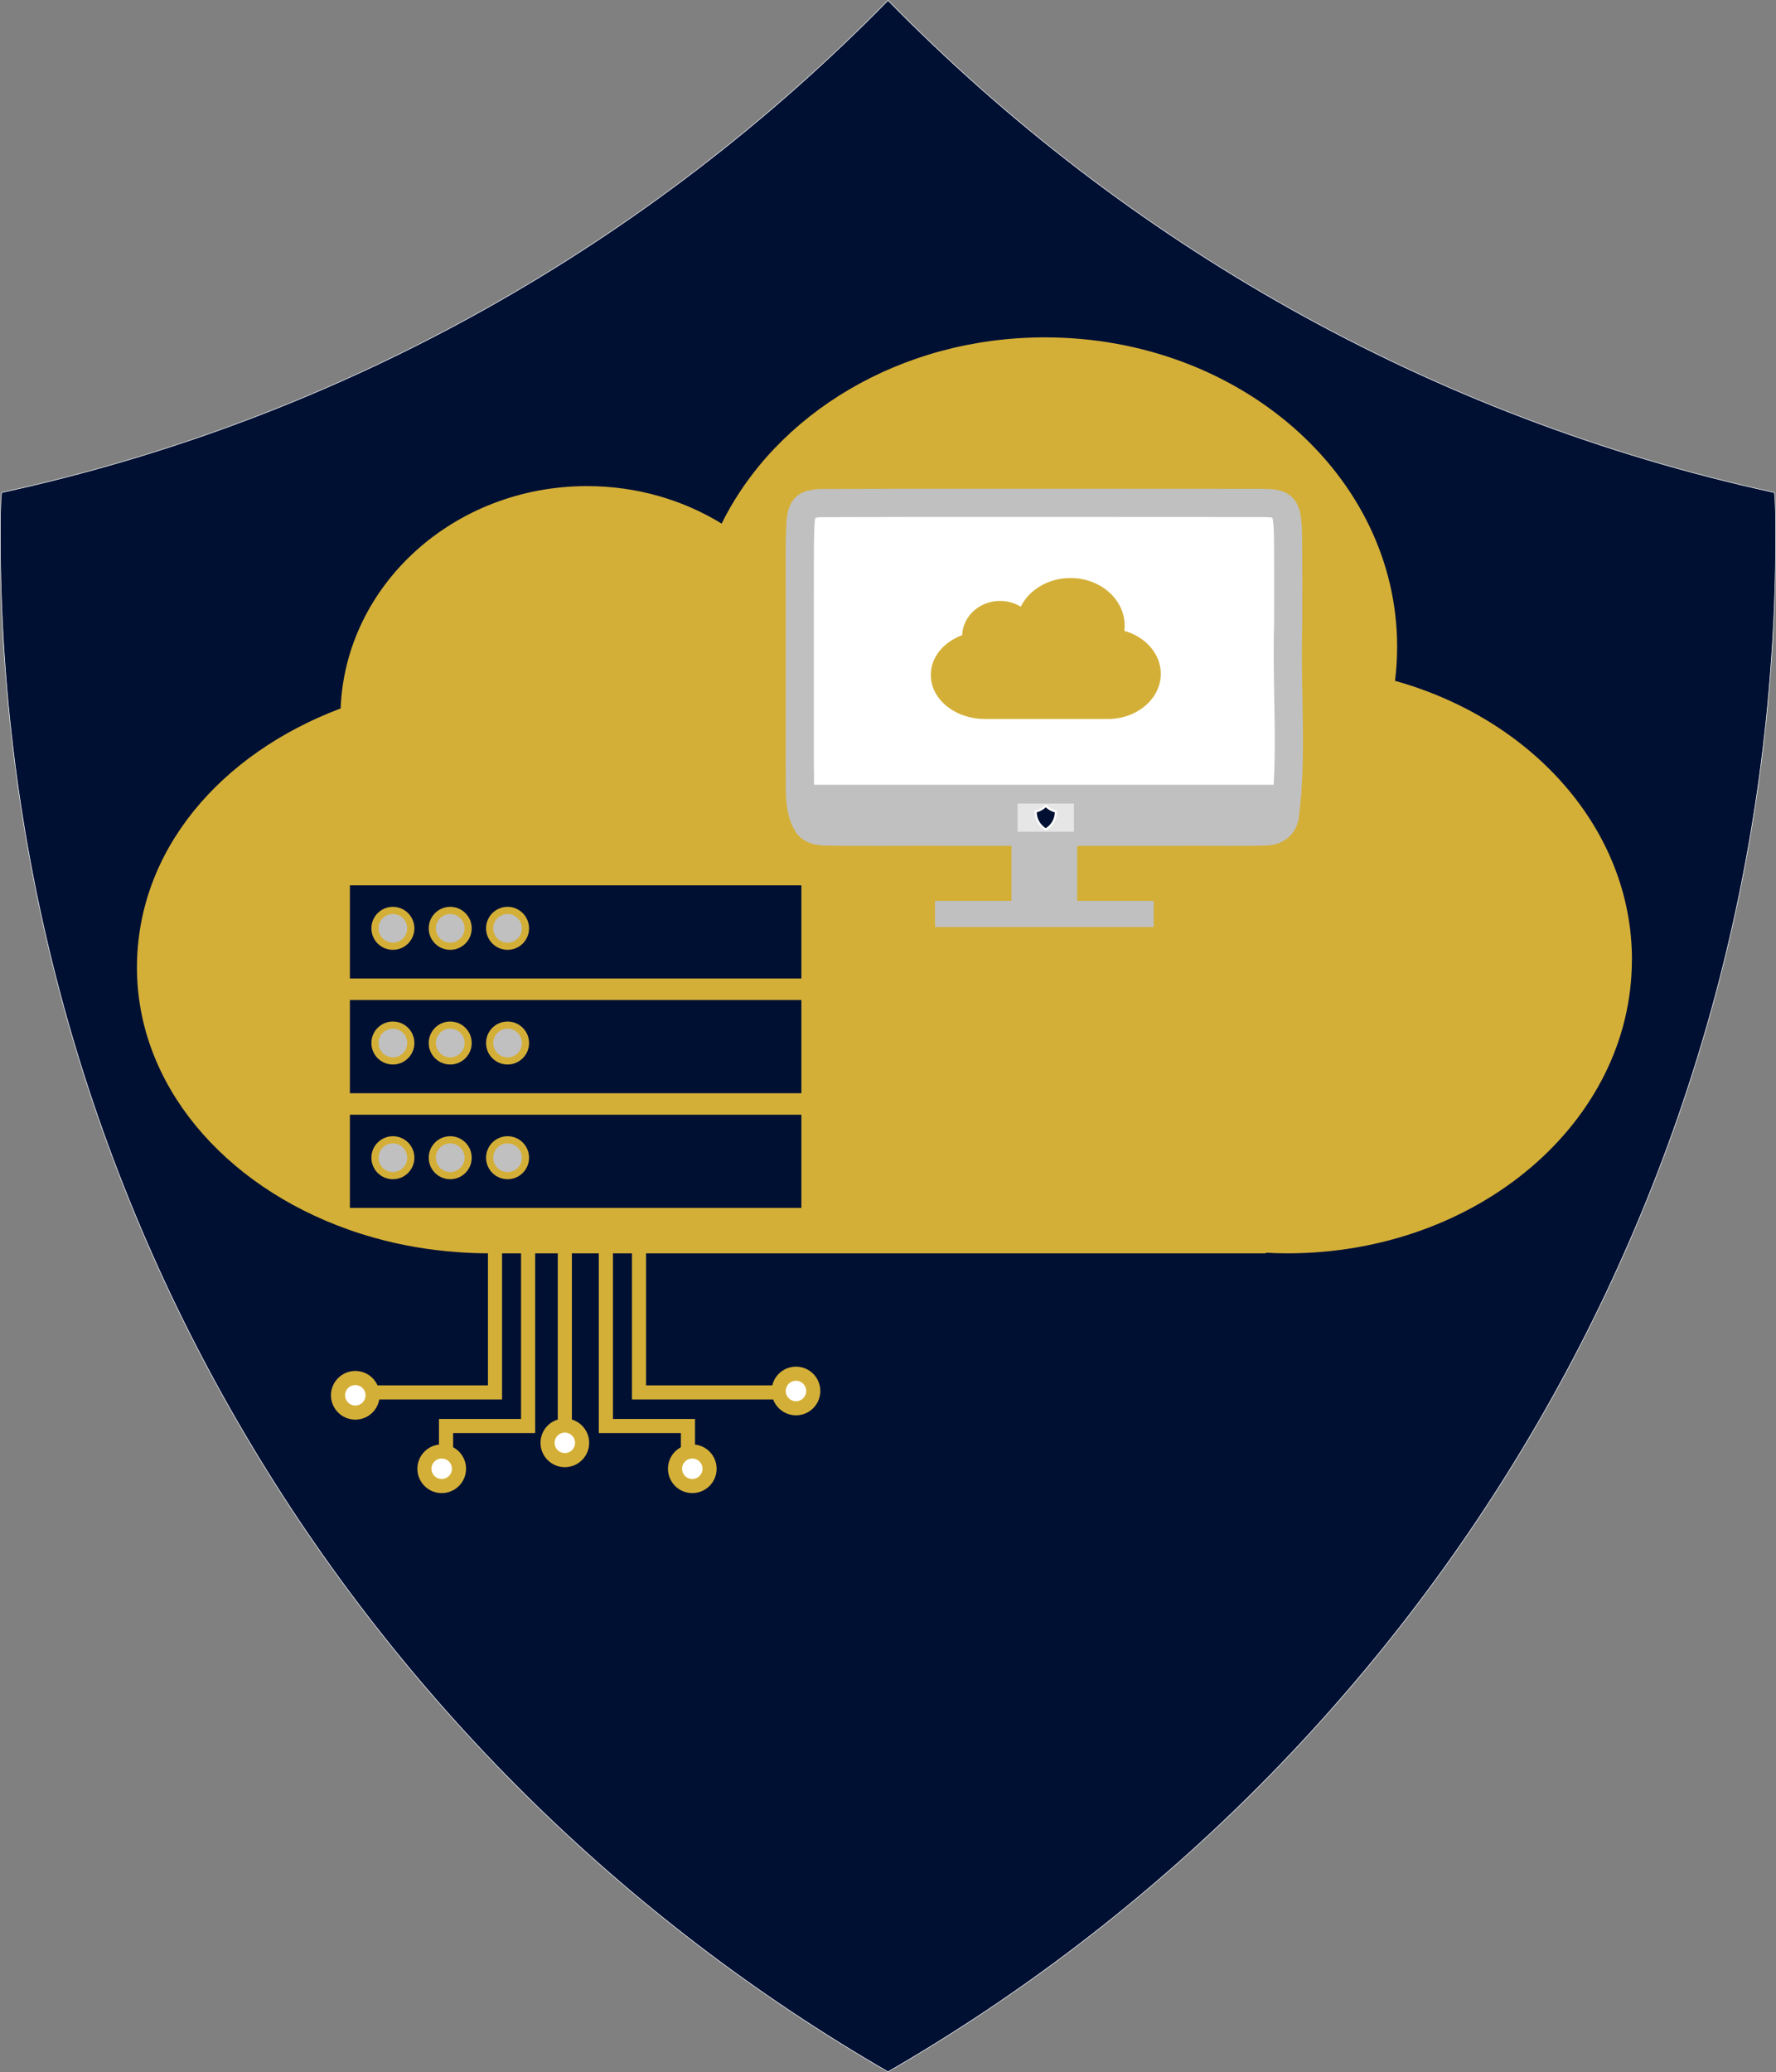 <svg xmlns="http://www.w3.org/2000/svg" id="Layer_2" data-name="Layer 2" viewBox="0 0 869.59 1014.35"><rect x="0" y="0" width="869.59" height="1014.35" fill="#808080" stroke="none"/><defs><style>      .cls-1 {        fill: #d4af37;      }      .cls-2 {        stroke-width: 1.31px;      }      .cls-2, .cls-3, .cls-4, .cls-5, .cls-6, .cls-7, .cls-8, .cls-9 {        stroke-miterlimit: 10;      }      .cls-2, .cls-10, .cls-5 {        fill: silver;      }      .cls-2, .cls-7 {        stroke: silver;      }      .cls-3 {        fill: none;      }      .cls-3, .cls-5, .cls-8, .cls-9 {        stroke: #d4af37;      }      .cls-3, .cls-8 {        stroke-width: 6.91px;      }      .cls-4 {        stroke-width: .27px;      }      .cls-4, .cls-6 {        fill: #001033;        stroke: #fff;      }      .cls-5, .cls-9 {        stroke-width: 3.51px;      }      .cls-7 {        stroke-width: 13.8px;      }      .cls-7, .cls-8 {        fill: #fff;      }      .cls-9 {        fill: #001033;      }      .cls-11 {        fill: #e6e6e6;      }    </style></defs><g id="Gear_Trace" data-name="Gear Trace"><g><path class="cls-4" d="M869.46,261.61c0,321.65-174.49,602.31-434.66,752.58C174.62,863.93.14,583.26.14,261.61c0-6.83,0-13.66.62-20.49C169.03,204.48,318.68,118.8,434.8.19c116.12,118.6,265.77,204.29,434.04,240.93.62,6.83.62,13.66.62,20.49Z"></path><path class="cls-1" d="M799.03,469.82c0,79.37-75.5,143.71-168.62,143.71-3.53,0-7.05-.08-10.54-.31v.31H239.51c-5.17,0-10.27-.19-15.33-.57-14.26-1-28.05-3.41-41.08-7.09-4.26-1.19-8.47-2.53-12.57-3.99-60.9-21.58-103.47-70.86-103.47-128.23s40.81-104.62,99.72-126.85c2.38-60.47,55.45-108.84,120.64-108.84,24.34,0,46.98,6.74,65.92,18.36,26.52-53.65,87.41-91.17,158.28-91.17,95.23,0,172.46,67.76,172.46,151.38,0,5.67-.34,11.27-1.03,16.75,67.37,18.82,116.01,72.85,116.01,136.55Z"></path><g><path class="cls-7" d="M628.85,400.63c-1.32,4.36-4.69,6.19-9,6.37-9.24.36-26.7.07-48.14.16-30.74,0-68.57,0-100.25,0-30.19-.1-56.18.22-68.45-.18-2.93-.23-5.55-.9-7.41-3.09-5.32-8.01-3.56-19.49-4.01-28.92.02-22.64-.01-58.15,0-84,0-9.19-.01-17.59.02-24.17.47-16.33-.41-20.08,10.38-20.53,32.59-.2,179.29-.08,216.26-.06,4.09.14,8.23-.07,10.43,3.15,1.46,2.28,1.85,6.4,1.99,12.98.15,9.93.05,26.21.08,43.02-.99,33.37,2.29,65.09-1.75,94.79l-.15.46Z"></path><path class="cls-1" d="M568.36,329.85c0,12.21-11.62,22.11-25.94,22.11-.54,0-1.08-.01-1.62-.05v.05h-58.52c-.8,0-1.58-.03-2.36-.09-2.19-.15-4.32-.52-6.32-1.09-.65-.18-1.3-.39-1.93-.61-9.37-3.32-15.92-10.9-15.92-19.73s6.28-16.1,15.34-19.52c.37-9.3,8.53-16.75,18.56-16.75,3.74,0,7.23,1.04,10.14,2.82,4.08-8.26,13.45-14.03,24.35-14.03,14.65,0,26.53,10.43,26.53,23.29,0,.87-.05,1.73-.16,2.58,10.37,2.9,17.85,11.21,17.85,21.01Z"></path><rect class="cls-10" x="495.24" y="409.71" width="32.19" height="43.44"></rect><rect class="cls-2" x="458.45" y="441.65" width="105.78" height="11.5"></rect><rect class="cls-10" x="387.87" y="384.16" width="243.76" height="18.4"></rect><rect class="cls-11" x="498.25" y="393.36" width="27.6" height="13.8"></rect><path class="cls-6" d="M516.98,397.47c0,3.65-1.98,6.83-4.93,8.53-2.95-1.7-4.93-4.89-4.93-8.53,0-.08,0-.15,0-.23,1.91-.42,3.61-1.39,4.92-2.73,1.32,1.34,3.01,2.32,4.92,2.73,0,.08,0,.15,0,.23Z"></path></g><g><g><rect class="cls-9" x="169.56" y="431.63" width="224.58" height="49.13"></rect><circle class="cls-5" cx="192.37" cy="454.44" r="8.77"></circle><circle class="cls-5" cx="220.44" cy="454.44" r="8.77"></circle><circle class="cls-5" cx="248.52" cy="454.44" r="8.77"></circle></g><g><rect class="cls-9" x="169.56" y="487.78" width="224.58" height="49.13"></rect><circle class="cls-5" cx="192.37" cy="510.58" r="8.77"></circle><circle class="cls-5" cx="220.44" cy="510.58" r="8.77"></circle><circle class="cls-5" cx="248.52" cy="510.58" r="8.77"></circle></g><g><rect class="cls-9" x="169.56" y="543.92" width="224.58" height="49.13"></rect><circle class="cls-5" cx="192.37" cy="566.73" r="8.77"></circle><circle class="cls-5" cx="220.44" cy="566.73" r="8.77"></circle><circle class="cls-5" cx="248.52" cy="566.73" r="8.77"></circle></g></g><g><polyline class="cls-3" points="242.37 613.22 242.37 681.62 173.97 681.62"></polyline><polyline class="cls-3" points="258.58 613.22 258.58 698.07 218.39 698.07 218.39 711.24"></polyline><polyline class="cls-3" points="312.88 613.22 312.88 681.62 381.28 681.62"></polyline><polyline class="cls-3" points="296.66 613.22 296.66 698.07 336.85 698.07 336.85 711.24"></polyline><line class="cls-3" x1="276.56" y1="613.22" x2="276.56" y2="698.07"></line><circle class="cls-8" cx="173.97" cy="683.03" r="8.46"></circle><circle class="cls-8" cx="276.56" cy="706.3" r="8.46"></circle><circle class="cls-8" cx="338.97" cy="718.99" r="8.46"></circle><circle class="cls-8" cx="216.28" cy="718.99" r="8.46"></circle><circle class="cls-8" cx="389.74" cy="680.92" r="8.46"></circle></g></g></g></svg>